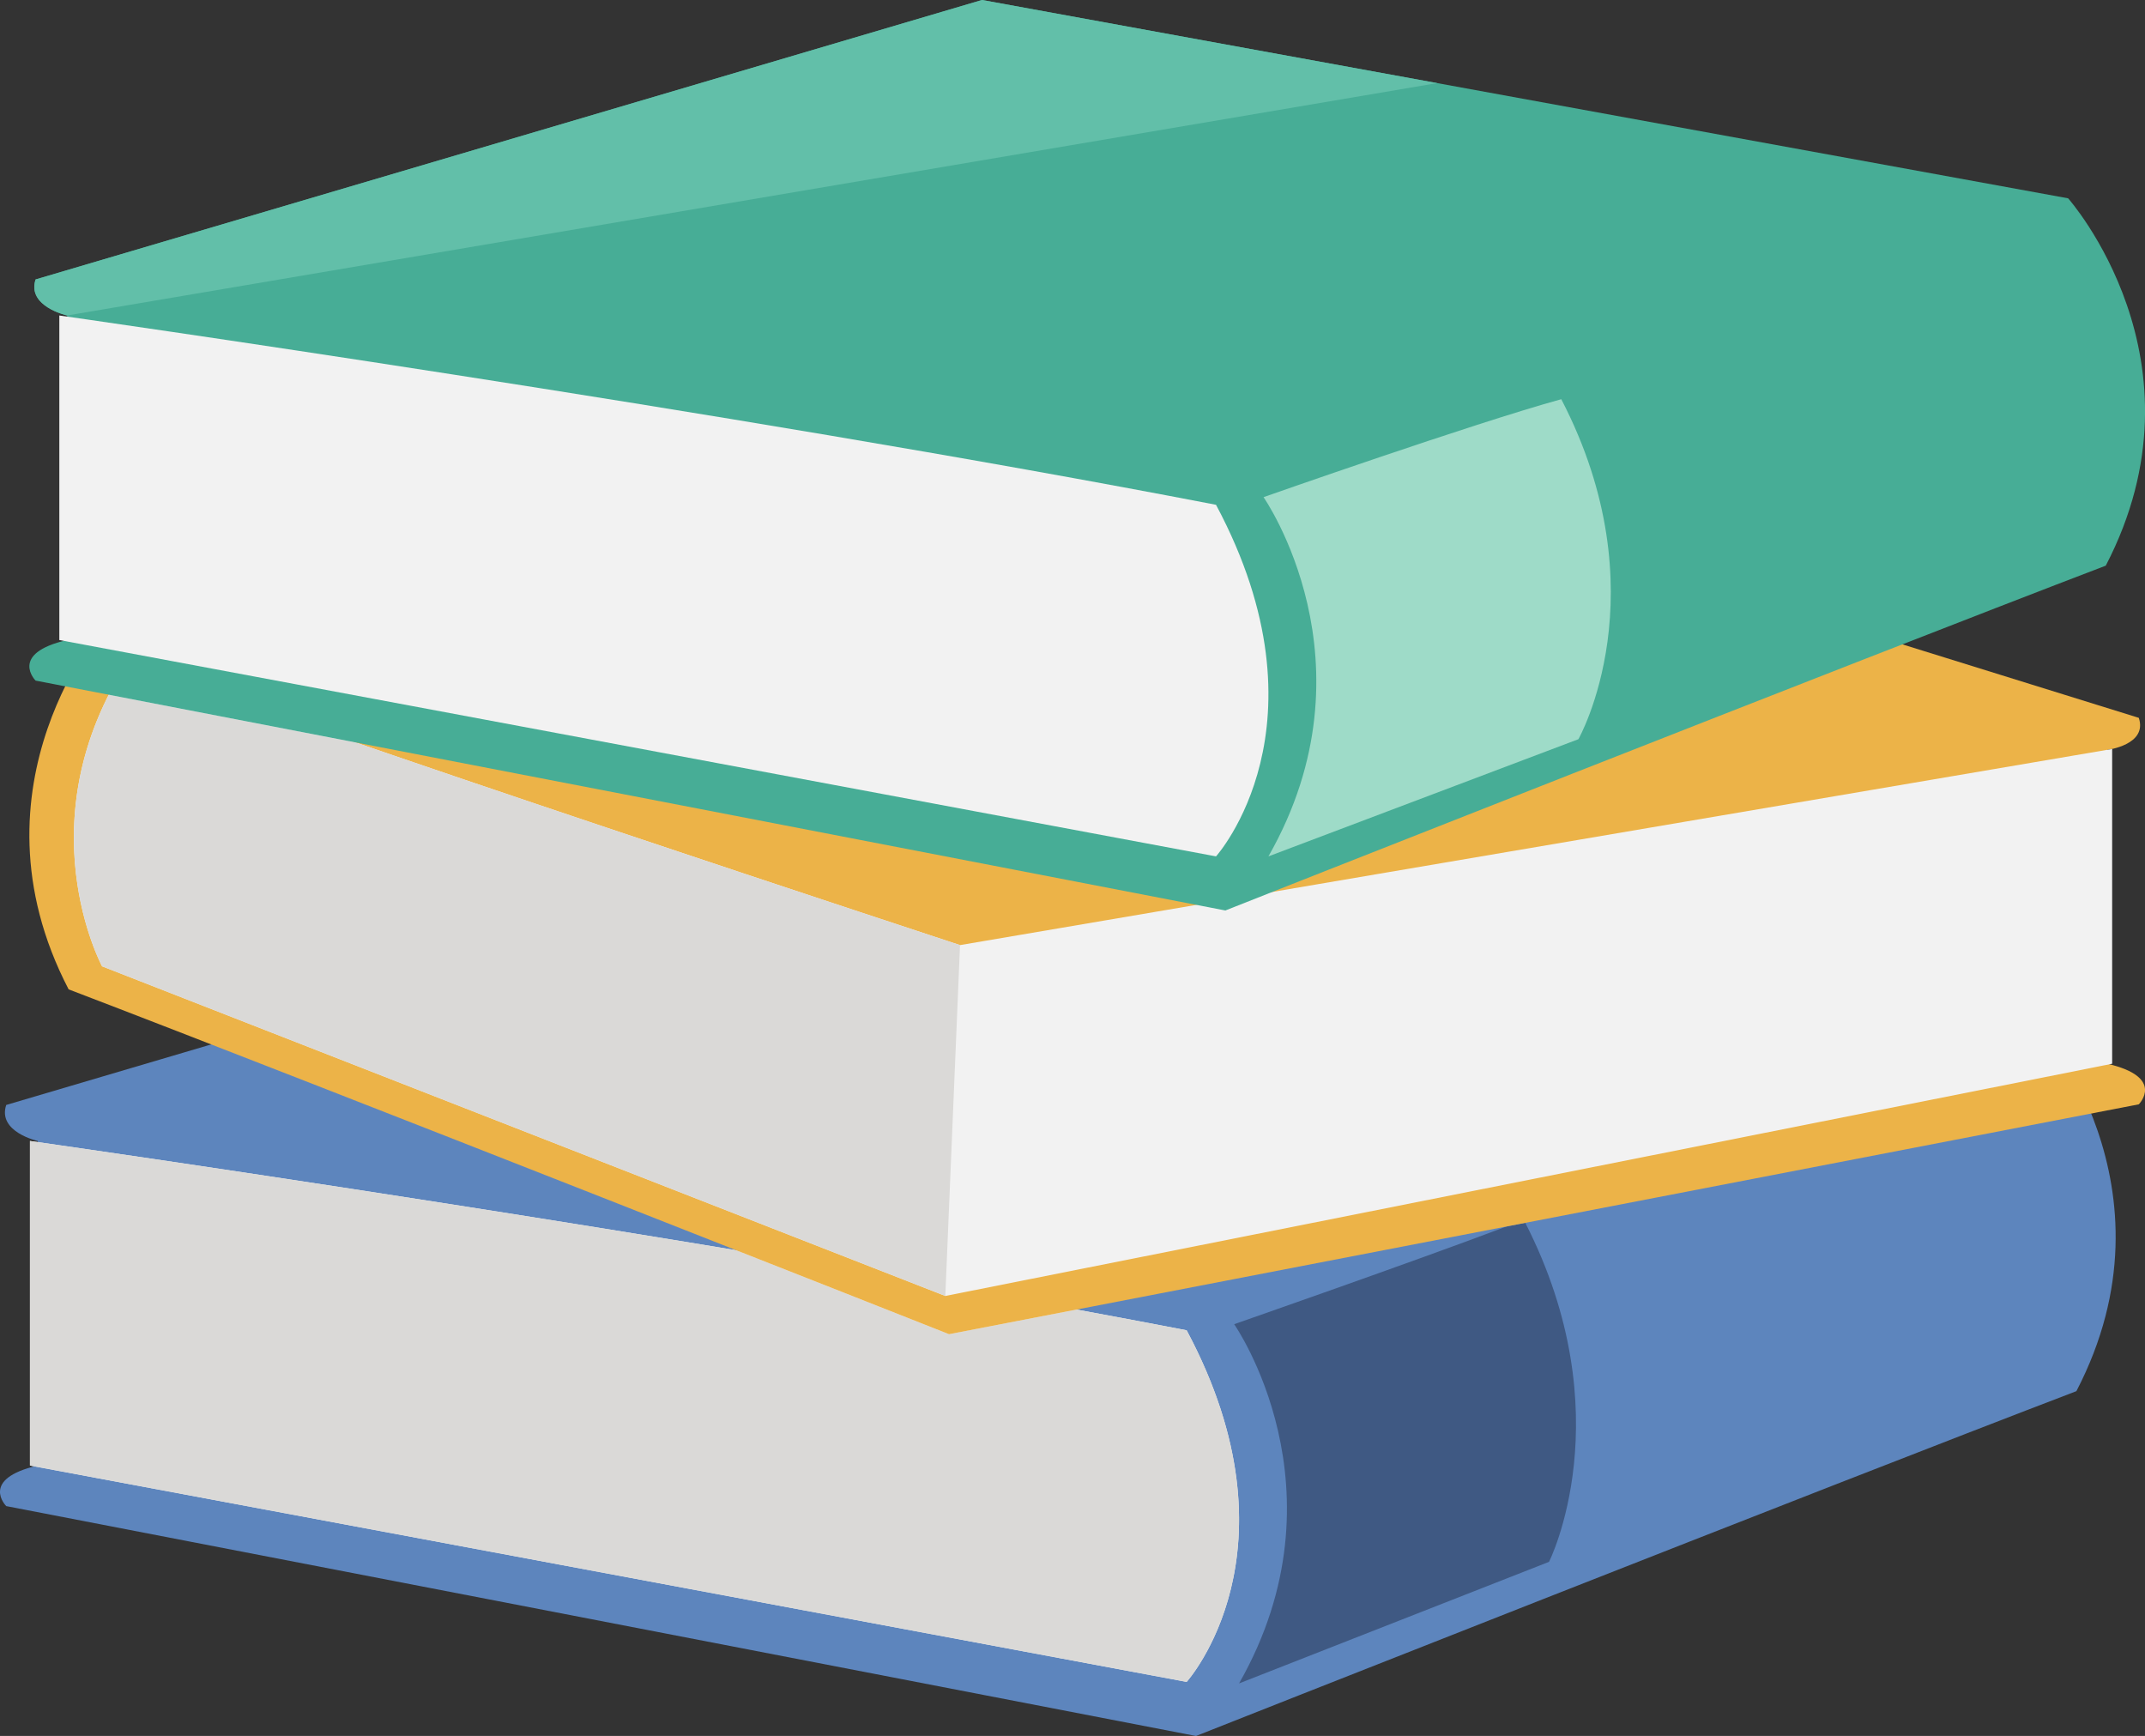 <?xml version="1.0" encoding="UTF-8"?><svg xmlns="http://www.w3.org/2000/svg" xmlns:xlink="http://www.w3.org/1999/xlink" height="395.2" preserveAspectRatio="xMidYMid meet" version="1.0" viewBox="0.0 -0.0 488.4 395.2" width="488.4" zoomAndPan="magnify"><rect x="0.0" y="-0.0" width="488.4" height="395.2" fill="#333333" stroke="none"/><defs><clipPath id="a"><path d="M 0 187 L 482 187 L 482 395.211 L 0 395.211 Z M 0 187"/></clipPath><clipPath id="b"><path d="M 6 96 L 488.41 96 L 488.41 304 L 6 304 Z M 6 96"/></clipPath><clipPath id="c"><path d="M 6 0 L 488.41 0 L 488.41 208 L 6 208 Z M 6 0"/></clipPath></defs><g><g clip-path="url(#a)" id="change1_1"><path d="M 1.418 251.551 L 216.91 187.926 L 464.211 233.082 C 464.211 233.082 497.051 270.016 472.781 316.707 C 416.344 338.258 272.32 395.211 272.32 395.211 L 1.418 342.875 C 1.418 342.875 -4.738 336.715 8.602 333.641 C 8.602 315.684 8.602 259.754 8.602 259.754 C 8.602 259.754 -0.633 257.707 1.418 251.551" fill="#5d85bd"/></g><g id="change2_1"><path d="M 282.125 383.242 C 307.285 339.078 281.012 301.461 281.012 301.461 C 281.012 301.461 322.113 287.133 343.027 279.215 L 347.297 278.391 C 369.621 322.078 352.703 355.566 352.703 355.566 L 282.125 383.242" fill="#3f5983"/></g><g id="change3_1"><path d="M 6.82 259.754 L 6.82 333.641 L 270.191 382.895 C 270.191 382.895 297.043 353.133 270.191 302.852 C 158.648 281.305 6.82 259.754 6.82 259.754" fill="#f2f2f2"/></g><g id="change4_1"><path d="M 270.191 382.895 L 6.82 333.641 L 6.82 259.754 C 6.82 259.754 83.355 270.617 167.66 284.629 C 195.891 295.75 216.086 303.738 216.086 303.738 L 245.121 298.129 C 253.641 299.699 262.027 301.277 270.191 302.852 C 279.148 319.621 282.129 334.109 282.125 345.969 C 282.121 369.672 270.191 382.895 270.191 382.895" fill="#dad9d7"/></g><g clip-path="url(#b)" id="change5_1"><path d="M 486.988 163.422 L 271.496 96.453 L 24.195 141.609 C 24.195 141.609 -8.641 178.547 15.625 225.234 C 72.066 246.789 216.086 303.738 216.086 303.738 L 486.988 251.406 C 486.988 251.406 493.148 245.242 479.805 242.168 C 479.805 224.211 479.805 170.711 479.805 170.711 C 479.805 170.711 489.043 169.578 486.988 163.422" fill="#ecb348"/></g><g id="change3_2"><path d="M 480.922 242.168 L 215.242 295.035 L 23.242 219.988 C 23.242 219.988 5.41 186.926 29.188 150.516 C 67.082 165.375 218.59 215.16 218.59 215.16 L 480.922 170.512 L 480.922 242.168" fill="#f2f2f2"/></g><g id="change4_2"><path d="M 215.242 295.035 L 23.242 219.988 C 23.242 219.988 16.82 208.082 16.824 190.691 C 16.824 181.145 18.762 169.949 24.758 158.16 L 80.941 169.016 C 139.16 189.062 218.59 215.16 218.59 215.16 L 215.242 295.035" fill="#dad9d7"/></g><g clip-path="url(#c)" id="change6_1"><path d="M 8.105 63.617 L 223.598 -0.004 L 470.898 45.148 C 470.898 45.148 503.738 82.086 479.469 128.773 C 423.031 150.328 279.008 207.277 279.008 207.277 L 8.105 154.945 C 8.105 154.945 1.949 148.781 15.289 145.707 C 15.289 127.75 15.289 71.824 15.289 71.824 C 15.289 71.824 6.055 69.773 8.105 63.617" fill="#47ad96"/></g><g id="change7_1"><path d="M 327.23 18.918 L 223.598 -0.004 L 327.23 18.918" fill="#fff"/></g><g id="change8_1"><path d="M 15.289 71.824 C 15.289 71.824 7.801 70.16 7.809 65.336 C 7.809 64.801 7.902 64.23 8.105 63.617 L 223.598 -0.004 L 327.23 18.918 L 15.289 71.824" fill="#62bfa9"/></g><g id="change3_3"><path d="M 13.508 71.824 L 13.508 145.707 L 276.879 194.961 C 276.879 194.961 303.73 165.203 276.879 114.922 C 165.336 93.375 13.508 71.824 13.508 71.824" fill="#f2f2f2"/></g><g id="change9_1"><path d="M 288.812 194.961 C 313.973 150.797 287.699 113.18 287.699 113.18 C 287.699 113.18 335.258 96.453 355.492 90.883 C 378.34 134.898 359.391 168.285 359.391 168.285 L 288.812 194.961" fill="#9edbc8"/></g></g></svg>